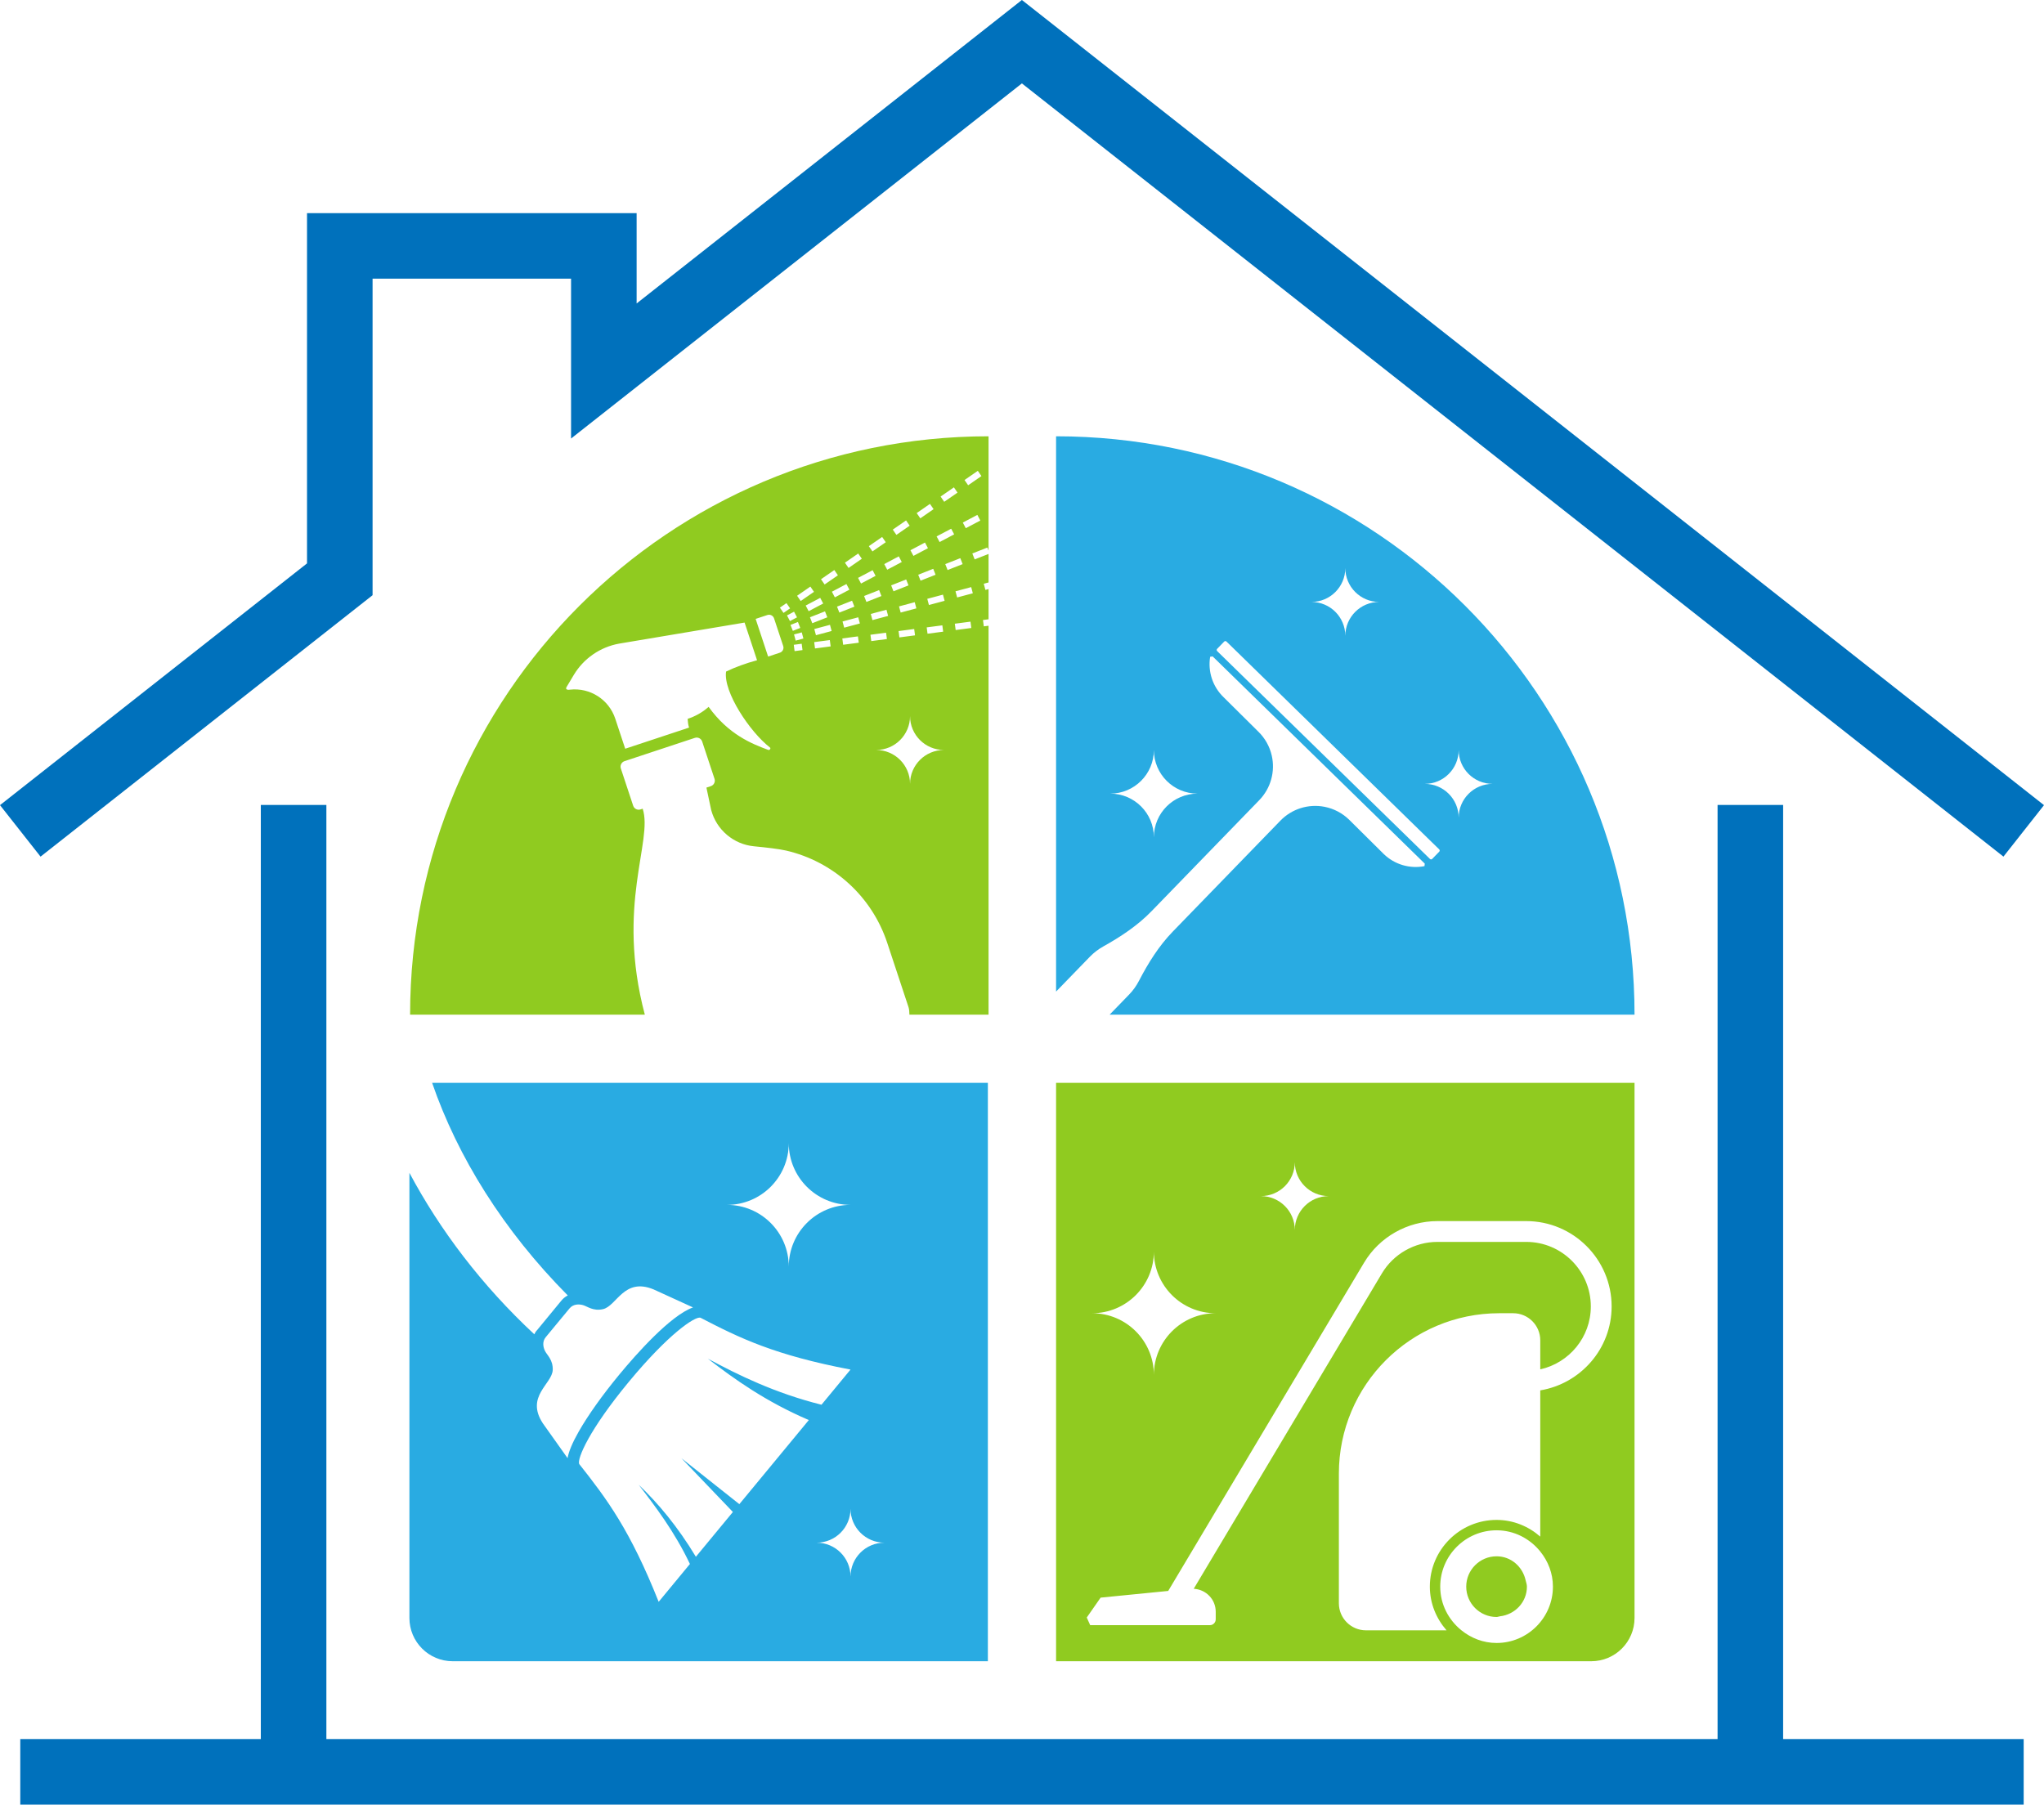 <?xml version="1.0" encoding="UTF-8"?>
<!DOCTYPE svg PUBLIC '-//W3C//DTD SVG 1.0//EN'
          'http://www.w3.org/TR/2001/REC-SVG-20010904/DTD/svg10.dtd'>
<svg height="1766.0" preserveAspectRatio="xMidYMid meet" version="1.0" viewBox="0.0 117.0 2000.0 1766.0" width="2000.0" xmlns="http://www.w3.org/2000/svg" xmlns:xlink="http://www.w3.org/1999/xlink" zoomAndPan="magnify"
><g
  ><g
    ><g
      ><g id="change1_1"
        ><path d="M1353.982,952.779l-34.009-33.717c-6.581-6.383-14.871-10.725-23.867-12.497 c-15.776-3.11-32.052,1.978-43.246,13.519l-105.321,108.578c-13.677,14.101-24.062,30.808-33.111,48.243 c-2.518,4.849-5.724,9.375-9.642,13.412l-19.059,19.649h513.624c0-312.596-253.41-566.007-566.007-566.007v543.407l33.097-34.122 c3.925-4.047,8.358-7.392,13.139-10.057c17.178-9.576,33.587-20.469,47.279-34.586l105.32-108.576 c11.195-11.541,15.785-27.966,12.197-43.641c-2.047-8.938-6.639-17.09-13.22-23.474l-34.009-33.718 c-10.546-10.23-15.416-24.975-13.036-39.473l2.451-0.344l207.542,202.774l-0.27,2.459 C1379.415,967.428,1364.528,963.009,1353.982,952.779z M1129.037,936.366c0-23.59-19.122-42.712-42.711-42.712 c23.589,0,42.711-19.122,42.711-42.711c0,23.589,19.124,42.711,42.712,42.711 C1148.161,893.654,1129.037,912.776,1129.037,936.366z M1427.267,850.943h0.001c0,18.316,14.847,33.164,33.164,33.164 c-18.317,0-33.164,14.847-33.164,33.164h-0.001c0-18.317-14.847-33.164-33.163-33.164 C1412.42,884.107,1427.267,869.259,1427.267,850.943z M1316.347,672.907c0,18.316,14.849,33.164,33.165,33.164 c-18.316,0-33.165,14.847-33.165,33.164c0-18.317-14.849-33.164-33.164-33.164 C1301.498,706.071,1316.347,691.223,1316.347,672.907z M1190.975,754.171c-0.619-0.6-0.635-1.589-0.034-2.207l5.244-5.407 l1.658-1.708c0.601-0.619,1.589-0.633,2.209-0.034l3.005,2.916l201.846,197.248l3.341,3.239c0.618,0.601,0.632,1.589,0.034,2.209 l-1.658,1.71l-5.245,5.406c-0.6,0.618-1.588,0.633-2.207,0.034L1190.975,754.171z M655.524,1176.704H422.829 c24.926,72.399,69.815,144.588,132.732,208.038c-2.748,1.374-4.81,3.207-6.642,5.497l-23.362,28.402 c-1.145,1.145-2.062,2.519-2.748,4.123c-51.472-47.927-92.266-101.861-122.21-158.006v435.611 c0,23.385,18.957,42.343,42.343,42.343h523.664v-566.007H758.214H655.524z M555.35,1543.955l-24.202-34.089 c-17.256-26.324,9.212-38.492,9.692-52.267c0.344-9.818-5.546-14.541-7.469-18.331c-1.926-3.788-2.99-9.323,0.59-13.658 l5.156-6.242l6.506-7.877l6.519-7.868l5.164-6.235c3.587-4.328,9.224-4.321,13.305-3.138c4.083,1.178,9.827,6.078,19.406,3.902 c13.443-3.053,20.432-31.333,49.523-19.318l38.559,17.631c-22.219,7.904-55.93,46.143-71.823,65.356 c-16.736,20.231-31.005,40.267-40.15,56.406C560.117,1528.825,556.557,1537.309,555.35,1543.955z M738.371,1570.902 l-14.934,18.082l-56.696-44.957l50.37,52.615l-36.205,43.833c-17.703-29.34-36.833-52.352-55.974-70.465 c15.766,20.471,35.198,45.929,50.141,77.528l-30.58,37.026c-27.898-70.156-50.598-100.564-77.763-134.874 c-2.104-5.224,9.678-33.396,48.565-80.406c39.122-47.295,64.696-64.102,70.012-62.789c38.741,20.15,72.889,36.662,146.906,50.79 l-28.414,34.403c-45.626-11.418-81.614-29.145-111.219-45.094c26.049,20.111,56.644,42.001,98.831,60.093L738.371,1570.902z M865.378,1626.686c-18.317,0-33.164,14.849-33.164,33.164c0-18.316-14.849-33.164-33.164-33.164 c18.316,0,33.164-14.846,33.164-33.163C832.214,1611.84,847.061,1626.686,865.378,1626.686z M832.214,1296.111 c-33.371,0-60.425,27.053-60.425,60.425c0-33.373-27.053-60.425-60.424-60.425c33.371,0,60.424-27.053,60.424-60.426 C771.788,1269.058,798.842,1296.111,832.214,1296.111z" fill="#29ABE2"
        /></g
        ><g id="change2_1"
        ><path d="M401.266,1109.967h229.685c-28.48-107.452,8.318-170.033-2.116-201.556l-2.112,0.699 c-2.976,0.986-6.186-0.628-7.171-3.604l-12.07-36.464c-0.984-2.976,0.629-6.187,3.604-7.171l20.633-6.829l48.178-15.948 c2.975-0.986,6.186,0.628,7.17,3.604l12.071,36.464c0.984,2.976-0.629,6.186-3.605,7.171l-4.31,1.427l4.654,21.921 c5.21,19.42,21.914,33.599,41.929,35.512c12.203,1.166,24.68,2.624,31.407,4.187c45.858,10.647,83.747,44.451,98.916,90.28 l20.829,62.926c0.812,2.453,0.74,4.917,0.893,7.381h77.421V729.35l-4.648,0.609l-0.805-6.196l5.453-0.714v-29.576l-3.082,0.822 l-1.61-6.039l4.693-1.253v-27.91l-13.595,5.341l-2.281-5.815l14.717-5.782l1.159,2.954v-85.106l-0.085-0.124l0.085-0.059v-26.544 C654.675,543.959,401.266,797.37,401.266,1109.967z M773.491,728.55l7.269-2.863l2.281,5.815l-7.269,2.863L773.491,728.55z M777.494,754.194l-0.805-6.196l7.739-1.018l0.805,6.196L777.494,754.194z M778.546,743.916l-1.61-6.039l7.56-2.024l1.61,6.039 L778.546,743.916z M792.525,721.068l14.717-5.782l2.281,5.815l-14.717,5.782L792.525,721.068z M797.468,751.577l-0.805-6.196 l15.299-2.002l0.805,6.196L797.468,751.577z M798.385,738.615l-1.61-6.039l15.344-4.104l1.61,6.039L798.385,738.615z M813.975,696.062l14.225-7.515l2.908,5.525l-14.225,7.515L813.975,696.062z M819.007,710.657l14.717-5.782l2.281,5.815 l-14.717,5.782L819.007,710.657z M825.002,747.976l-0.805-6.196l15.277-2.002l0.805,6.196L825.002,747.976z M826.008,731.234 l-1.61-6.039l15.366-4.104l1.61,6.039L826.008,731.234z M839.585,682.53l14.248-7.526l2.908,5.525l-14.248,7.526L839.585,682.53z M845.49,700.256l14.695-5.782l2.281,5.815l-14.695,5.782L845.49,700.256z M881.277,716.461l-1.61-6.039l15.366-4.104l1.61,6.039 L881.277,716.461z M895.323,738.761l-15.277,2.002l-0.805-6.196l15.277-2.002L895.323,738.761z M874.253,695.66l-2.281-5.815 l14.695-5.782l2.281,5.815L874.253,695.66z M868.125,674.523l-2.908-5.525l14.225-7.526l2.908,5.525L868.125,674.523z M867.387,713.699l1.61,6.039l-15.344,4.104l-1.61-6.039L867.387,713.699z M851.708,738.179l15.299-2.002l0.805,6.196 l-15.299,2.002L851.708,738.179z M890.45,884.107c0-18.317-14.849-33.164-33.164-33.164c18.316,0,33.164-14.849,33.164-33.164 c0,18.316,14.849,33.164,33.164,33.164C905.299,850.943,890.45,865.79,890.45,884.107z M906.753,730.966l15.299-2.002 l0.805,6.196l-15.299,2.002L906.753,730.966z M908.922,709.069l-1.61-6.039l15.344-4.104l1.61,6.039L908.922,709.069z M935.091,733.56l-0.805-6.196l15.299-2.002l0.805,6.196L935.091,733.56z M951.889,697.583l-15.344,4.104l-1.61-6.039 l15.344-4.104L951.889,697.583z M956.765,577.753l3.534,5.144l-12.995,8.992l-3.534-5.144L956.765,577.753z M956.317,620.876 l2.908,5.525L945,633.916l-2.908-5.525L956.317,620.876z M941.913,669.054l-14.717,5.793l-2.281-5.815l14.717-5.793 L941.913,669.054z M933.369,593.935l3.534,5.144l-13.018,8.992l-3.534-5.144L933.369,593.935z M930.707,634.408l2.908,5.525 l-14.248,7.515l-2.908-5.525L930.707,634.408z M900.736,685.248l-2.281-5.815l14.695-5.782l2.281,5.815L900.736,685.248z M909.951,610.118l3.534,5.144l-12.995,8.991l-3.534-5.144L909.951,610.118z M905.075,647.94l2.908,5.525l-14.225,7.526 l-2.908-5.525L905.075,647.94z M886.555,626.3l3.534,5.144l-12.995,8.991l-3.534-5.144L886.555,626.3z M863.16,642.482 l3.534,5.144l-13.018,8.991l-3.534-5.144L863.16,642.482z M839.741,658.665l3.534,5.144l-12.995,8.991l-3.534-5.144 L839.741,658.665z M816.346,674.847l3.534,5.144l-13.017,8.992l-3.534-5.144L816.346,674.847z M805.475,707.604l-14.225,7.515 l-2.908-5.525l14.225-7.515L805.475,707.604z M792.928,691.03l3.534,5.144l-12.995,8.992l-3.534-5.144L792.928,691.03z M779.865,721.136l-6.911,3.646l-2.908-5.525l6.911-3.646L779.865,721.136z M769.532,707.212l3.534,5.144l-6.419,4.44 l-3.534-5.144L769.532,707.212z M750.872,718.863c2.705-0.895,5.622,0.572,6.519,3.277l8.962,27.076 c0.895,2.704-0.572,5.622-3.275,6.517l-11.49,3.804l-12.205-36.87L750.872,718.863z M605.827,746.852l122.727-20.601 l12.204,36.87c-10.81,2.917-21.102,6.649-30.32,11.073c-2.885,19.893,23.357,59.16,42.904,74.285 c1.206,0.934-0.253,2.909-1.682,2.374c-15.984-5.986-38.64-14.818-58.296-42.106c-6.222,5.55-13.134,9.279-20.527,11.74 c0.207,2.8,0.411,5.602,1.387,8.55l-62.473,20.68l-9.737-29.415c-6.207-18.748-24.69-30.591-44.316-28.395 c-2.715,0.463-4.954-0.323-3.084-3.006l6.752-11.297C571.047,761.41,587.259,750.196,605.827,746.852z M1033.343,1176.704 v566.007h523.664c23.386,0,42.343-18.959,42.343-42.343v-523.664H1033.343z M1266.933,1254.354 c0,18.316,14.847,33.165,33.164,33.165c-18.317,0-33.164,14.847-33.164,33.164c0-18.317-14.849-33.164-33.164-33.164 C1252.084,1287.519,1266.933,1272.67,1266.933,1254.354z M1129.037,1341.717c0,33.371,27.054,60.424,60.425,60.424 c-33.371,0-60.425,27.054-60.425,60.426c0-33.371-27.053-60.426-60.424-60.426 C1101.984,1402.141,1129.037,1375.088,1129.037,1341.717z M1464.358,1724.837c-13.057,0-24.91-4.753-34.367-12.372 c-12.558-10.113-20.768-25.423-20.768-42.763c0-30.397,24.738-55.134,55.134-55.134c17.332,0,32.633,8.203,42.749,20.751 c7.626,9.461,12.386,21.318,12.386,34.384C1519.493,1700.099,1494.755,1724.837,1464.358,1724.837z M1507.107,1477.64v143.107 c-11.484-10.037-26.327-16.333-42.749-16.333c-36.011,0-65.289,29.278-65.289,65.289c0,16.428,6.299,31.277,16.346,42.763 h-78.857c-14.639,0-26.506-11.868-26.506-26.505v-126.873c0-86.679,70.267-156.947,156.947-156.947h13.602 c14.639,0,26.506,11.868,26.506,26.506v28.434c28.247-6.288,49.47-31.462,49.47-61.573c0-34.825-28.339-63.164-63.164-63.164 h-87.007c-22.143,0-42.922,11.81-54.24,30.799l-184.139,308.651c11.959,0.66,21.525,10.356,21.525,22.481v7.401 c0,3.165-2.565,5.729-5.729,5.729h-117.109l-3.352-7.479l13.563-19.459l66.13-6.556l191.62-321.191 c14.964-25.118,42.452-40.73,71.731-40.73h87.007c46.053,0,83.518,37.464,83.518,83.518 C1576.931,1436.872,1546.632,1471.057,1507.107,1477.64z M1492.788,1663.479c0.46,2.072,1.261,4.021,1.261,6.232 c0,15.251-11.698,27.385-26.509,29.052c-1.096,0.123-2.056,0.643-3.184,0.643c-16.38,0-29.695-13.314-29.695-29.695 c0-16.378,13.315-29.695,29.695-29.695C1478.524,1640.017,1489.841,1650.188,1492.788,1663.479z" fill="#90CB20"
        /></g
      ></g
      ><g id="change3_1"
      ><path d="M39.679,955.317L0,904.924l300.409-236.586V325.566h322.508v88.405l376.971-296.987L2000,904.935 l-39.679,50.37L999.888,198.623L558.769,546.137V389.692H364.557v309.781L39.679,955.317z M1744.749,904.734h-64.148v914.134 H319.354V904.734h-64.148v914.134H19.839v64.148h235.366h32.074h1425.395h32.074h235.366v-64.148h-235.366V904.734z" fill="#0071BC"
      /></g
    ></g
  ></g
></svg
>
